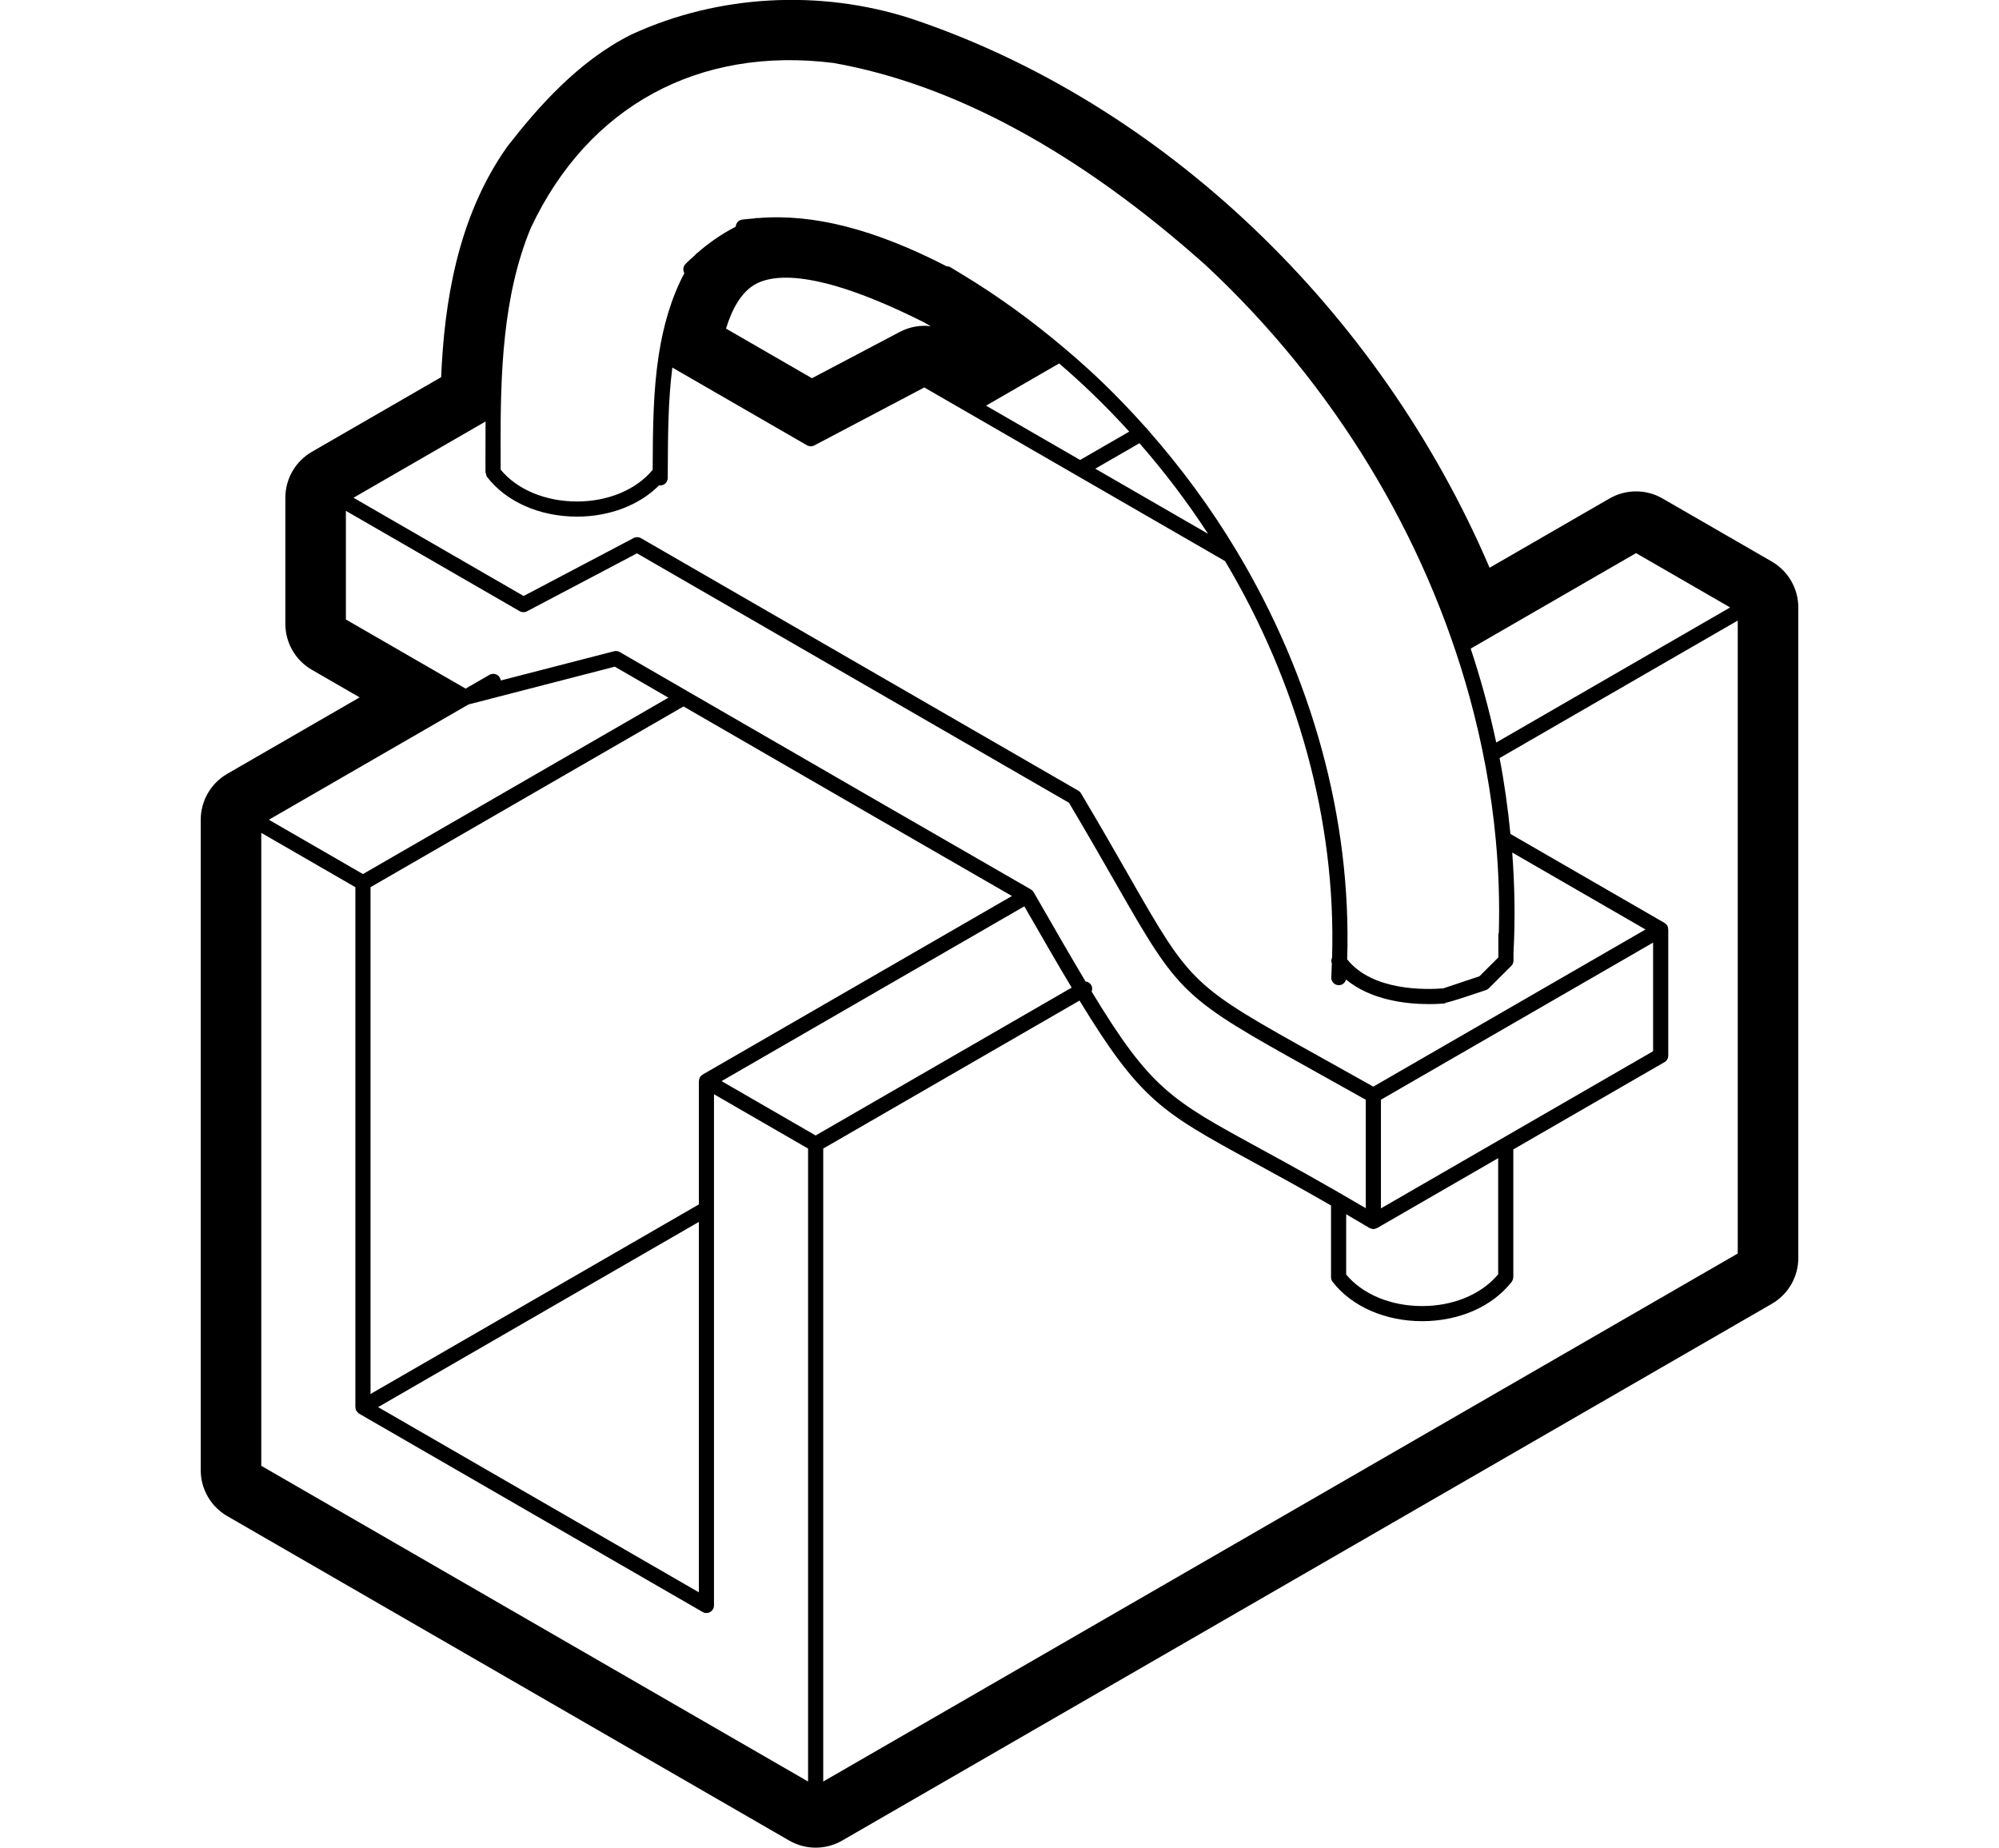 <svg xmlns="http://www.w3.org/2000/svg" viewBox="0 0 132 122"><path class="st0" d="M116.996,37.078l-7.213-4.164c-1.083-0.625-2.417-0.625-3.5,0l-7.921,4.573
		C91.076,20.458,76.753,6.763,60.143,1.221c-6.018-1.94-12.715-1.567-18.375,1.024c-0.037,0.017-0.073,0.034-0.109,0.052
		c-3.486,1.745-6.159,4.817-8.097,7.298c-0.036,0.046-0.071,0.093-0.104,0.141c-3.282,4.664-4.122,10.34-4.328,15.168l-8.538,4.93
		c-1.083,0.625-1.75,1.781-1.75,3.031v8.329c0,1.25,0.667,2.406,1.75,3.031l3.156,1.822l-8.743,5.048
		c-1.083,0.625-1.75,1.78-1.75,3.031v42.948c0,1.25,0.667,2.406,1.75,3.031l37.107,21.424c0.542,0.313,1.146,0.469,1.75,0.469
		s1.208-0.156,1.75-0.469l61.386-35.44c1.083-0.625,1.75-1.78,1.75-3.031V40.109C118.747,38.858,118.079,37.703,116.996,37.078z
		 M114.747,82.769L54.36,117.632v-3.464V75.838l16.924-9.771c4.022,6.599,5.459,7.387,11.408,10.631
		c1.439,0.785,3.139,1.712,5.2,2.898v3.027v1.708c0,0.111,0.037,0.219,0.104,0.306c1.257,1.627,3.468,2.599,5.914,2.599
		c2.419,0,4.606-0.954,5.871-2.55c0.001-0.001,0.002-0.002,0.003-0.003c0.013-0.016,0.028-0.03,0.041-0.046
		c0.013-0.017,0.016-0.036,0.027-0.054c0.018-0.03,0.034-0.06,0.045-0.091c0.011-0.032,0.016-0.066,0.02-0.1
		c0.002-0.021,0.012-0.039,0.012-0.06v-8.437l9.981-5.762c0.155-0.089,0.25-0.254,0.25-0.433v-8.329
		c0-0.008-0.006-0.015-0.006-0.024c-0.004-0.08-0.021-0.157-0.06-0.225c0,0,0-0.001,0-0.001c-0.039-0.067-0.098-0.122-0.166-0.166
		c-0.007-0.004-0.01-0.013-0.018-0.018l-10.172-5.873c-0.165-1.674-0.395-3.346-0.716-5.01l12.726-7.347l3-1.732V82.769z
		 M111.247,41.841L98.8,49.028c-0.234-1.103-0.502-2.201-0.803-3.294c-0.269-0.974-0.563-1.943-0.883-2.907l10.919-6.305
		l6.213,3.587L111.247,41.841z M97.037,46.011c0.859,3.124,1.443,6.291,1.737,9.467c0,0.006,0.001,0.012,0.001,0.019
		c0.187,2.025,0.253,4.051,0.197,6.071c-0.016,0.049-0.031,0.1-0.031,0.154v1.493l-1.249,1.247l-2.391,0.799
		c-1.16,0.094-4.687,0.178-6.343-1.919c0.3-9.327-2.362-18.732-7.293-26.951c-0.002-0.004-0.004-0.008-0.006-0.011
		c-1.695-2.824-3.663-5.504-5.864-7.997c-0.002-0.004-0.002-0.01-0.005-0.014c-0.037-0.064-0.087-0.115-0.145-0.155
		c-0.882-0.991-1.798-1.953-2.754-2.879c-0.824-0.798-1.683-1.562-2.559-2.307c-0.022-0.021-0.044-0.041-0.07-0.057
		c-2.116-1.792-4.373-3.434-6.769-4.881c-0.005-0.003-0.009-0.009-0.015-0.012c-0.012-0.007-0.024-0.012-0.036-0.019
		c-0.23-0.139-0.458-0.282-0.69-0.417c-0.077-0.045-0.161-0.059-0.244-0.061c-4.774-2.453-8.786-3.481-12.448-3.183
		c-0.075-0.009-0.152-0.006-0.228,0.022c-0.001,0-0.002,0-0.003,0.001c-0.279,0.027-0.561,0.041-0.836,0.083
		c-0.237,0.037-0.399,0.236-0.413,0.465c-0.901,0.462-1.766,1.061-2.526,1.724c-0.06,0.036-0.114,0.083-0.155,0.145
		c-0.001,0.001-0.001,0.002-0.002,0.003c-0.22,0.199-0.448,0.396-0.644,0.604c-0.154,0.165-0.169,0.402-0.062,0.588
		c-0.877,1.66-1.386,3.468-1.678,5.323c-0.003,0.024-0.008,0.047-0.012,0.071c-0.184,1.189-0.282,2.396-0.334,3.595
		c-0.055,1.266-0.063,2.522-0.068,3.735l-0.001,0.263c-1.079,1.31-2.93,2.092-4.998,2.092c-0.003,0-0.006,0-0.009,0
		c-2.079-0.002-3.945-0.785-5.032-2.102V30.72v-1.248c0-0.007-0.003-0.012-0.004-0.019c-0.005-4.702,0.117-9.877,1.997-14.405
		C38.833,7.009,46.128,3.04,55.04,4.158c7.977,1.414,16.255,5.916,24.599,13.374C88.131,25.453,94.137,35.466,97.037,46.011z
		 M59.415,21.917l-5.799,3.056l-5.675-3.276c0.097-0.318,0.209-0.63,0.337-0.927c0.128-0.297,0.272-0.578,0.436-0.836
		c0.163-0.258,0.344-0.492,0.546-0.694c0.202-0.202,0.424-0.371,0.669-0.5c1.344-0.706,4.358-0.834,11.082,2.542
		c0.147,0.082,0.296,0.167,0.447,0.255C60.764,21.455,60.052,21.581,59.415,21.917z M69.939,23.997
		c0.778,0.67,1.538,1.359,2.272,2.071c0.812,0.787,1.598,1.597,2.355,2.431l-3.242,1.872l-3.212-1.854l-3-1.732L69.939,23.997z
		 M75.241,29.264c1.653,1.892,3.17,3.892,4.531,5.982l-7.446-4.299L75.241,29.264z M32.058,29.469c0,0,0,0.001,0,0.002v0.196
		c0,0.304-0.003,0.619-0.002,0.918c0,0.004,0.002,0.008,0.002,0.012v0.588c0,0.034,0.025,0.06,0.031,0.092
		c0.015,0.074,0.025,0.151,0.072,0.212c1.257,1.64,3.473,2.62,5.928,2.623c0.003,0,0.006,0,0.01,0c2.162,0,4.135-0.765,5.427-2.071
		c0.022,0.003,0.042,0.013,0.065,0.014c0.001,0,0.002,0,0.003,0c0.275,0,0.498-0.222,0.5-0.497l0.004-0.796
		c0.005-1.034,0.011-2.1,0.048-3.174c0.038-1.105,0.111-2.22,0.25-3.319l8.892,5.133c0.149,0.085,0.331,0.089,0.483,0.009
		l7.264-3.828l6.078,3.509l13.781,7.956c4.765,7.999,7.343,17.129,7.067,26.186c-0.059,0.122-0.064,0.26-0.016,0.389
		c-0.012,0.299-0.019,0.599-0.037,0.898c-0.017,0.276,0.193,0.513,0.469,0.529c0.01,0,0.021,0.001,0.031,0.001
		c0.229,0,0.418-0.16,0.475-0.376c1.626,1.357,3.961,1.624,5.463,1.624c0.46,0,0.842-0.024,1.099-0.046l-0.003-0.042
		c0.347-0.058,1.054-0.294,2.679-0.837c0.074-0.024,0.141-0.066,0.195-0.121l1.479-1.476c0.094-0.094,0.146-0.221,0.146-0.354
		v-0.551c0-0.004,0.003-0.007,0.003-0.012c0.115-2.183,0.078-4.377-0.087-6.57l8.802,5.082L90.684,71.749
		c-1.282-0.722-2.428-1.36-3.449-1.928c-8.553-4.76-8.553-4.76-12.701-12.012c-0.846-1.479-1.861-3.254-3.15-5.424
		c-0.044-0.073-0.106-0.135-0.18-0.178l-12.058-6.962c-6.039-3.487-12.344-7.128-16.822-9.711c-0.149-0.085-0.332-0.089-0.483-0.009
		l-7.263,3.828l-8.236-4.755l-3-1.732l8.721-5.035C32.057,28.385,32.059,28.924,32.058,29.469z M53.86,74.973l-6.212-3.588
		l19.991-11.541c1.213,2.112,2.234,3.875,3.127,5.367L53.86,74.973z M24.467,58.579l20.668-11.934
		c6.914,3.998,15.974,9.231,21.686,12.517L46.398,70.952c-0.008,0.004-0.011,0.013-0.018,0.018
		c-0.067,0.043-0.126,0.098-0.165,0.165c0,0,0,0,0,0c0,0,0,0,0,0c-0.039,0.067-0.057,0.146-0.061,0.226
		c0,0.008-0.006,0.015-0.006,0.023v8.141L24.467,92.043V58.579z M46.148,80.68v24.458L24.967,92.91L46.148,80.68z M72.057,65.043
		c-0.082-0.142-0.224-0.22-0.375-0.238c-0.957-1.6-2.067-3.528-3.425-5.893c0,0-0.001,0-0.001-0.001
		c-0.042-0.072-0.101-0.124-0.166-0.166c-0.007-0.005-0.01-0.014-0.018-0.018c-5.693-3.272-15.389-8.873-22.629-13.06
		c-0.003-0.002-0.006-0.004-0.01-0.006c-1.658-0.959-3.188-1.844-4.511-2.609c-0.113-0.066-0.248-0.084-0.375-0.051l-6.571,1.696
		l-0.909,0.234c-0.008-0.064-0.028-0.128-0.063-0.188c-0.138-0.239-0.443-0.321-0.683-0.184c-0.07,0.04-0.667,0.385-1.575,0.909
		l-7.906-4.564v-7.174l3,1.732l8.475,4.893c0.149,0.086,0.332,0.089,0.483,0.009l7.263-3.828c4.462,2.573,10.65,6.147,16.583,9.573
		l11.944,6.896c1.254,2.113,2.247,3.848,3.076,5.298c4.247,7.424,4.369,7.54,13.083,12.39c1.018,0.566,2.161,1.203,3.439,1.922v7.16
		c-2.91-1.715-5.175-2.952-7.016-3.956c-5.862-3.197-7.194-3.927-11.087-10.349C72.136,65.335,72.136,65.18,72.057,65.043z
		 M98.928,84.143c-0.028,0.034-0.059,0.065-0.087,0.098c-1.097,1.25-2.91,1.996-4.931,1.996c-2.07,0-3.931-0.775-5.018-2.081v-1.455
		v-0.077v-2.448c0.495,0.289,1.003,0.587,1.54,0.906c0.008,0.005,0.018,0.003,0.026,0.007c0.07,0.037,0.146,0.063,0.23,0.063
		c0.078,0,0.155-0.024,0.227-0.061c0.007-0.004,0.016-0.002,0.023-0.006l7.991-4.613V84.143z M91.187,79.787v-7.174l17.972-10.375
		v7.173L91.187,79.787z M30.938,46.514l3.283-0.848l6.377-1.646c1.061,0.614,2.26,1.308,3.538,2.047L23.967,57.713l-3.213-1.855
		l-3-1.732l3.614-2.086C24.517,50.221,28.592,47.868,30.938,46.514z M17.253,54.992l3,1.732l3.213,1.855V92.91
		c0,0.008,0.006,0.015,0.006,0.024c0.004,0.08,0.021,0.158,0.061,0.226c0,0,0,0,0,0c0.011,0.02,0.032,0.027,0.045,0.044
		c0.04,0.052,0.08,0.105,0.138,0.139l0.003,0.002h0l22.678,13.093c0.077,0.044,0.164,0.066,0.25,0.066
		c0.086,0,0.172-0.022,0.25-0.066c0.154-0.09,0.25-0.255,0.25-0.434V72.251l6.212,3.587v38.329v3.464L17.253,96.785V54.992z"/></svg>